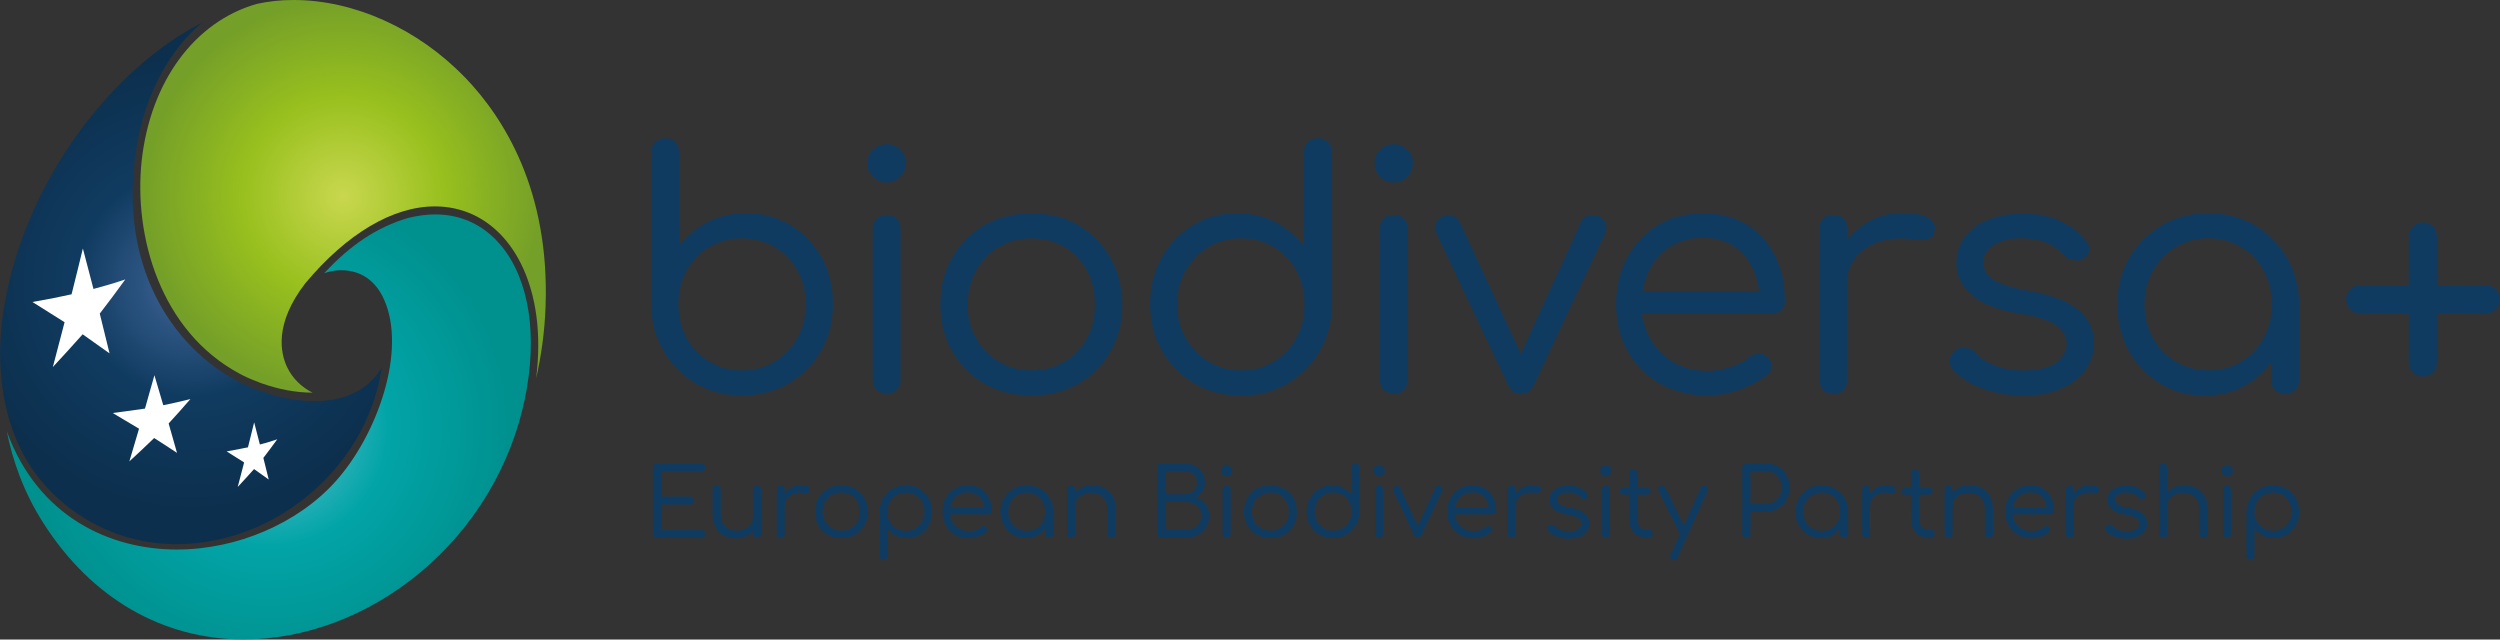 <svg width="172" height="44" viewBox="0 0 172 44" fill="none" xmlns="http://www.w3.org/2000/svg">
<rect x="0" y="0" width="172" height="44" fill="#333333" stroke="none"/>
<g clip-path="url(#clip0_358_71)">
<path d="M31.98 5.32C28.765 1.984 24.364 0 20.203 0C19.33 0 18.488 0.088 17.686 0.264C13.397 1.472 10.351 5.608 9.75 11.04C9.181 16.232 11.033 22.776 16.46 25.696C16.797 25.88 17.021 26 17.983 26.368C19.217 26.8 20.34 27.008 21.502 27.016C20.749 26.64 20.123 26.032 19.755 25.264C19.298 24.304 18.849 22.28 21.013 19.48C23.867 16.072 27.026 14.2 29.919 14.2C33.679 14.2 36.437 17.312 36.95 22.128C37.046 23.064 37.094 24.4 36.886 26.024C37.223 24.552 37.471 22.904 37.535 21.088C37.824 13.104 34.673 8.104 31.98 5.312V5.32Z" fill="url(#paint0_radial_358_71)"/>
<path d="M34.497 16.928C33.335 15.504 31.763 14.752 29.944 14.752C29.342 14.752 28.701 14.84 28.06 15C25.959 15.624 24.132 16.824 22.304 18.8C22.625 18.68 22.993 18.6 23.394 18.592H23.466C24.813 18.592 25.831 19.288 26.424 20.608C27.996 24.12 25.967 29.912 23.089 33.12C20.484 36.016 16.299 37.808 12.163 37.808C7.585 37.808 2.615 35.576 0.467 29.672C0.868 31.664 1.605 33.84 3.008 36.024C6.295 41.16 11.185 43.992 16.764 43.992C21.013 43.992 25.326 42.36 28.893 39.4C32.589 36.336 35.154 32.08 36.116 27.416C37.006 23.096 36.421 19.272 34.497 16.92V16.928Z" fill="url(#paint1_radial_358_71)"/>
<path d="M25.615 26.136C24.685 27.096 23.306 27.6 21.631 27.6C20.356 27.6 18.953 27.312 17.462 26.736C17.069 26.568 16.572 26.36 16.212 26.16C12.259 24.032 8.355 18.952 9.253 11.096C9.718 7.024 11.442 3.6 13.919 1.544C7.714 4.712 1.67 12.456 0.259 21.24C-0.054 23.184 -0.086 25.168 0.235 27.112C0.628 29.472 1.622 32.384 4.451 34.688C6.656 36.488 9.317 37.44 12.155 37.44C15.939 37.44 19.699 35.792 22.465 32.912C24.533 30.76 25.84 28.112 26.264 25.272C26.088 25.592 25.864 25.88 25.615 26.136Z" fill="url(#paint2_radial_358_71)"/>
<path d="M3.625 25.264C4.251 24.592 5.076 23.688 5.686 23C6.239 23.392 6.984 23.912 7.537 24.312C7.337 23.488 7.064 22.4 6.864 21.576C7.401 20.88 8.107 19.944 8.62 19.224C7.946 19.456 7.217 19.672 6.431 19.88C6.215 19.048 5.926 17.928 5.702 17.096C5.469 18.04 5.165 19.304 4.924 20.248C4.074 20.44 3.176 20.616 2.23 20.776C2.896 21.192 3.778 21.744 4.443 22.168C4.203 23.096 3.874 24.336 3.633 25.264H3.625Z" fill="white"/>
<path d="M10.616 30.143C11.089 30.447 11.714 30.847 12.179 31.159C12.011 30.551 11.778 29.743 11.602 29.135C12.059 28.639 12.66 27.967 13.101 27.455C12.516 27.607 11.89 27.743 11.233 27.879C11.049 27.263 10.808 26.431 10.624 25.815C10.431 26.503 10.175 27.423 9.974 28.111C9.309 28.207 8.419 28.335 7.754 28.415C8.299 28.743 9.021 29.175 9.566 29.495C9.365 30.167 9.101 31.071 8.9 31.743C9.421 31.263 10.103 30.631 10.608 30.135L10.616 30.143Z" fill="white"/>
<path d="M17.878 30.576C17.758 30.12 17.606 29.512 17.486 29.056C17.357 29.576 17.189 30.264 17.061 30.776C16.62 30.864 16.035 30.984 15.594 31.056C15.954 31.28 16.436 31.584 16.796 31.816C16.66 32.32 16.492 33 16.355 33.504C16.692 33.136 17.149 32.648 17.478 32.272C17.782 32.488 18.183 32.768 18.488 32.992C18.375 32.544 18.231 31.952 18.119 31.504C18.408 31.12 18.8 30.616 19.073 30.224C18.704 30.352 18.303 30.472 17.878 30.584V30.576Z" fill="white"/>
<path d="M54.387 15.488C53.481 14.944 52.463 14.664 51.316 14.664C50.354 14.664 49.472 14.872 48.679 15.28C47.885 15.696 47.228 16.24 46.715 16.912V10.48C46.715 10.176 46.627 9.944 46.458 9.768C46.282 9.592 46.057 9.512 45.769 9.512C45.48 9.512 45.248 9.6 45.071 9.768C44.887 9.944 44.799 10.176 44.799 10.48V20.992C44.815 22.16 45.095 23.216 45.649 24.152C46.194 25.088 46.939 25.832 47.869 26.384C48.799 26.936 49.857 27.208 51.028 27.208C52.198 27.208 53.304 26.936 54.242 26.384C55.18 25.84 55.926 25.088 56.479 24.144C57.024 23.2 57.305 22.128 57.305 20.928C57.305 19.728 57.048 18.68 56.527 17.728C56.006 16.784 55.3 16.04 54.395 15.488H54.387ZM54.852 23.256C54.467 23.936 53.946 24.48 53.28 24.88C52.615 25.28 51.869 25.48 51.028 25.48C50.186 25.48 49.472 25.28 48.807 24.88C48.134 24.48 47.613 23.944 47.236 23.256C46.859 22.576 46.675 21.8 46.675 20.928C46.675 20.056 46.859 19.296 47.236 18.608C47.613 17.92 48.134 17.376 48.807 16.984C49.472 16.592 50.218 16.4 51.028 16.4C51.837 16.4 52.623 16.592 53.28 16.984C53.946 17.376 54.467 17.912 54.852 18.608C55.236 19.296 55.429 20.072 55.429 20.928C55.429 21.784 55.236 22.576 54.852 23.256Z" fill="#103B60"/>
<path d="M61.008 9.92C60.648 9.92 60.335 10.04 60.071 10.288C59.806 10.536 59.678 10.848 59.678 11.224C59.678 11.6 59.806 11.912 60.062 12.168C60.319 12.424 60.624 12.552 60.984 12.552C61.345 12.552 61.658 12.424 61.922 12.168C62.187 11.912 62.315 11.6 62.315 11.224C62.315 10.848 62.187 10.536 61.922 10.288C61.658 10.04 61.353 9.92 61.008 9.92Z" fill="#103B60"/>
<path d="M61.008 14.784C60.719 14.784 60.487 14.872 60.311 15.04C60.134 15.216 60.038 15.448 60.038 15.752V26.128C60.038 26.416 60.126 26.648 60.311 26.824C60.495 27 60.727 27.096 61.008 27.096C61.289 27.096 61.521 27.008 61.697 26.824C61.874 26.648 61.954 26.408 61.954 26.128V15.752C61.954 15.448 61.866 15.216 61.697 15.04C61.529 14.864 61.297 14.784 61.008 14.784Z" fill="#103B60"/>
<path d="M74.172 15.48C73.242 14.936 72.168 14.672 70.965 14.672C69.763 14.672 68.665 14.944 67.727 15.48C66.789 16.024 66.043 16.76 65.506 17.712C64.961 18.656 64.696 19.736 64.696 20.952C64.696 22.168 64.969 23.224 65.506 24.168C66.051 25.112 66.789 25.856 67.727 26.4C68.665 26.944 69.747 27.208 70.965 27.208C72.184 27.208 73.242 26.936 74.18 26.4C75.118 25.856 75.863 25.12 76.4 24.168C76.945 23.224 77.21 22.152 77.21 20.952C77.194 19.736 76.913 18.656 76.376 17.712C75.831 16.768 75.102 16.024 74.164 15.48H74.172ZM74.773 23.28C74.404 23.96 73.891 24.496 73.226 24.888C72.561 25.28 71.815 25.472 70.973 25.472C70.132 25.472 69.378 25.28 68.721 24.888C68.055 24.496 67.534 23.96 67.149 23.28C66.765 22.6 66.572 21.824 66.572 20.952C66.572 20.08 66.765 19.304 67.149 18.608C67.534 17.92 68.055 17.376 68.721 16.984C69.386 16.592 70.132 16.4 70.973 16.4C71.815 16.4 72.569 16.592 73.226 16.984C73.891 17.376 74.404 17.912 74.773 18.608C75.142 19.296 75.326 20.08 75.326 20.952C75.326 21.824 75.142 22.6 74.773 23.28Z" fill="#103B60"/>
<path d="M90.67 9.512C90.381 9.512 90.149 9.6 89.972 9.768C89.788 9.944 89.7 10.176 89.7 10.48V16.92C89.187 16.248 88.537 15.704 87.752 15.288C86.966 14.872 86.084 14.672 85.122 14.672C83.976 14.672 82.958 14.944 82.052 15.496C81.146 16.048 80.433 16.792 79.912 17.736C79.382 18.68 79.126 19.744 79.126 20.936C79.126 22.128 79.398 23.208 79.952 24.152C80.497 25.096 81.25 25.848 82.196 26.392C83.142 26.944 84.209 27.216 85.403 27.216C86.597 27.216 87.632 26.944 88.561 26.392C89.491 25.848 90.237 25.104 90.782 24.16C91.327 23.224 91.624 22.168 91.648 21V10.48C91.648 10.176 91.56 9.944 91.375 9.768C91.191 9.592 90.958 9.512 90.678 9.512H90.67ZM89.179 23.256C88.802 23.936 88.281 24.48 87.624 24.88C86.958 25.28 86.221 25.48 85.387 25.48C84.553 25.48 83.816 25.28 83.15 24.88C82.485 24.48 81.964 23.944 81.571 23.256C81.178 22.576 80.986 21.8 80.986 20.928C80.986 20.056 81.178 19.296 81.571 18.608C81.964 17.92 82.485 17.376 83.15 16.984C83.816 16.592 84.553 16.4 85.387 16.4C86.221 16.4 86.958 16.592 87.624 16.984C88.289 17.376 88.802 17.912 89.179 18.608C89.555 19.296 89.74 20.072 89.74 20.928C89.74 21.784 89.555 22.576 89.179 23.256Z" fill="#103B60"/>
<path d="M95.896 14.784C95.607 14.784 95.375 14.872 95.198 15.04C95.022 15.216 94.926 15.448 94.926 15.752V26.128C94.926 26.416 95.014 26.648 95.198 26.824C95.383 27.008 95.615 27.096 95.896 27.096C96.176 27.096 96.409 27.008 96.585 26.824C96.762 26.648 96.842 26.408 96.842 26.128V15.752C96.842 15.448 96.754 15.216 96.585 15.04C96.409 14.864 96.184 14.784 95.896 14.784Z" fill="#103B60"/>
<path d="M95.896 9.92C95.535 9.92 95.223 10.04 94.958 10.288C94.694 10.536 94.565 10.848 94.565 11.224C94.565 11.6 94.694 11.912 94.95 12.168C95.207 12.424 95.511 12.552 95.872 12.552C96.233 12.552 96.546 12.424 96.81 12.168C97.075 11.912 97.203 11.6 97.203 11.224C97.203 10.848 97.075 10.536 96.81 10.288C96.546 10.04 96.241 9.92 95.896 9.92Z" fill="#103B60"/>
<path d="M109.989 14.871C109.764 14.768 109.532 14.752 109.291 14.823C109.051 14.896 108.874 15.047 108.77 15.271L104.626 24.343L100.425 15.271C100.305 15.063 100.136 14.912 99.92 14.832C99.704 14.752 99.479 14.768 99.255 14.887C99.014 15.008 98.854 15.175 98.774 15.383C98.694 15.591 98.701 15.807 98.806 16.015L103.72 26.439C103.928 26.872 104.233 27.096 104.626 27.096C105.051 27.096 105.355 26.88 105.548 26.439L110.446 16.015C110.534 15.807 110.542 15.591 110.47 15.376C110.398 15.159 110.237 14.992 109.997 14.871H109.989Z" fill="#103B60"/>
<path d="M120.162 15.448C119.32 14.928 118.318 14.672 117.164 14.672C116.01 14.672 114.959 14.944 114.062 15.48C113.164 16.024 112.466 16.76 111.953 17.696C111.44 18.632 111.184 19.72 111.184 20.952C111.184 22.184 111.456 23.248 111.993 24.192C112.538 25.136 113.276 25.88 114.23 26.408C115.176 26.944 116.266 27.208 117.501 27.208C118.206 27.208 118.944 27.072 119.697 26.8C120.459 26.528 121.092 26.184 121.605 25.768C121.797 25.6 121.894 25.408 121.886 25.168C121.878 24.928 121.765 24.72 121.557 24.528C121.389 24.392 121.188 24.328 120.956 24.336C120.723 24.336 120.515 24.424 120.338 24.576C120.026 24.848 119.601 25.072 119.064 25.248C118.527 25.424 118.006 25.52 117.493 25.52C116.603 25.52 115.817 25.32 115.136 24.92C114.454 24.52 113.917 23.984 113.524 23.296C113.228 22.776 113.043 22.208 112.971 21.576H121.918C122.174 21.576 122.383 21.496 122.551 21.336C122.719 21.176 122.8 20.976 122.8 20.72C122.8 19.552 122.567 18.504 122.11 17.592C121.653 16.68 121.004 15.96 120.162 15.44V15.448ZM114.927 16.96C115.561 16.56 116.306 16.36 117.164 16.36C117.974 16.36 118.671 16.544 119.248 16.92C119.825 17.296 120.274 17.816 120.587 18.472C120.811 18.944 120.956 19.464 121.02 20.024H113.019C113.1 19.504 113.244 19.024 113.46 18.584C113.805 17.896 114.294 17.352 114.927 16.952V16.96Z" fill="#103B60"/>
<path d="M132.652 14.983C132.251 14.759 131.674 14.648 130.904 14.648C130.015 14.648 129.213 14.855 128.491 15.28C127.93 15.607 127.465 16.023 127.073 16.527V15.727C127.073 15.424 126.992 15.191 126.824 15.031C126.656 14.871 126.423 14.784 126.127 14.784C125.83 14.784 125.59 14.864 125.429 15.031C125.269 15.2 125.181 15.431 125.181 15.727V26.151C125.181 26.456 125.261 26.688 125.429 26.848C125.598 27.015 125.83 27.096 126.127 27.096C126.423 27.096 126.664 27.015 126.824 26.848C126.992 26.68 127.073 26.448 127.073 26.151V19.463C127.073 18.776 127.273 18.183 127.682 17.688C128.091 17.192 128.636 16.84 129.325 16.616C130.015 16.399 130.8 16.352 131.674 16.471C131.915 16.488 132.131 16.495 132.315 16.495C132.5 16.495 132.668 16.456 132.812 16.375C132.957 16.296 133.053 16.136 133.093 15.912C133.197 15.52 133.053 15.216 132.652 14.992V14.983Z" fill="#103B60"/>
<path d="M142.207 20.816C141.55 20.471 140.66 20.2 139.538 20.008C138.728 19.855 138.095 19.688 137.646 19.503C137.197 19.32 136.885 19.104 136.708 18.863C136.532 18.623 136.452 18.335 136.452 18.008C136.452 17.527 136.692 17.136 137.181 16.84C137.67 16.535 138.295 16.392 139.065 16.392C139.682 16.392 140.227 16.48 140.708 16.663C141.189 16.848 141.622 17.136 141.991 17.544C142.167 17.735 142.392 17.855 142.656 17.904C142.921 17.951 143.153 17.904 143.37 17.791C143.578 17.64 143.699 17.448 143.731 17.215C143.763 16.983 143.683 16.759 143.506 16.552C143.057 15.983 142.464 15.527 141.727 15.191C140.989 14.855 140.115 14.688 139.113 14.688C138.319 14.688 137.574 14.816 136.893 15.072C136.211 15.328 135.658 15.711 135.233 16.224C134.808 16.735 134.6 17.375 134.6 18.136C134.6 18.976 134.953 19.695 135.65 20.296C136.347 20.895 137.462 21.328 138.977 21.576C140.147 21.767 140.981 22.04 141.47 22.384C141.959 22.727 142.191 23.16 142.183 23.663C142.167 24.175 141.919 24.608 141.438 24.959C140.957 25.311 140.195 25.488 139.161 25.488C138.456 25.488 137.806 25.367 137.221 25.136C136.636 24.904 136.187 24.599 135.866 24.224C135.69 24.04 135.474 23.936 135.225 23.895C134.977 23.855 134.736 23.927 134.496 24.111C134.287 24.296 134.167 24.512 134.135 24.767C134.103 25.023 134.183 25.247 134.359 25.439C134.888 26.008 135.586 26.448 136.468 26.759C137.349 27.064 138.263 27.224 139.209 27.224C140.155 27.224 141.037 27.064 141.767 26.752C142.496 26.439 143.057 26.008 143.458 25.471C143.859 24.927 144.059 24.32 144.059 23.623C144.059 23.055 143.915 22.535 143.634 22.055C143.346 21.584 142.881 21.175 142.224 20.831L142.207 20.816Z" fill="#103B60"/>
<path d="M155.114 15.488C154.176 14.944 153.118 14.664 151.948 14.664C150.777 14.664 149.695 14.936 148.741 15.488C147.795 16.04 147.042 16.784 146.497 17.728C145.943 18.672 145.671 19.744 145.671 20.944C145.671 22.144 145.935 23.192 146.457 24.144C146.986 25.088 147.699 25.84 148.597 26.384C149.503 26.936 150.521 27.208 151.667 27.208C152.814 27.208 153.744 26.952 154.609 26.432C155.259 26.048 155.804 25.552 156.245 24.96V26.152C156.245 26.44 156.333 26.664 156.517 26.84C156.702 27.016 156.934 27.096 157.215 27.096C157.487 27.096 157.712 27.008 157.904 26.84C158.089 26.664 158.185 26.44 158.185 26.152V20.952C158.169 19.752 157.888 18.68 157.335 17.736C156.782 16.792 156.044 16.048 155.098 15.496L155.114 15.488ZM155.732 23.264C155.355 23.952 154.834 24.496 154.176 24.888C153.511 25.28 152.774 25.472 151.94 25.472C151.106 25.472 150.369 25.28 149.703 24.888C149.038 24.496 148.517 23.96 148.124 23.264C147.731 22.576 147.539 21.8 147.539 20.944C147.539 20.088 147.731 19.296 148.124 18.616C148.517 17.936 149.038 17.392 149.703 16.992C150.369 16.592 151.106 16.392 151.94 16.392C152.774 16.392 153.511 16.592 154.176 16.992C154.842 17.392 155.355 17.928 155.732 18.616C156.108 19.296 156.293 20.072 156.293 20.944C156.293 21.816 156.108 22.576 155.732 23.264Z" fill="#103B60"/>
<path d="M171.708 19.904C171.516 19.72 171.291 19.624 171.019 19.624H167.66V16.272C167.66 16 167.572 15.776 167.387 15.584C167.203 15.4 166.97 15.304 166.69 15.304C166.409 15.304 166.193 15.4 166 15.584C165.808 15.768 165.72 16 165.72 16.272V19.624H162.361C162.088 19.624 161.864 19.72 161.688 19.904C161.503 20.088 161.415 20.32 161.415 20.592C161.415 20.88 161.503 21.112 161.688 21.288C161.864 21.472 162.096 21.56 162.361 21.56H165.72V24.936C165.72 25.208 165.816 25.432 166 25.624C166.185 25.808 166.417 25.904 166.69 25.904C166.979 25.904 167.211 25.808 167.387 25.624C167.564 25.44 167.66 25.208 167.66 24.936V21.56H171.019C171.291 21.56 171.516 21.472 171.708 21.288C171.893 21.112 171.989 20.872 171.989 20.592C171.989 20.32 171.893 20.096 171.708 19.904Z" fill="#103B60"/>
<path d="M48.238 32.416C48.318 32.416 48.382 32.392 48.438 32.344C48.495 32.296 48.519 32.232 48.519 32.16C48.519 32.08 48.495 32.008 48.438 31.96C48.382 31.912 48.318 31.888 48.238 31.888H45.192C45.111 31.888 45.047 31.912 44.991 31.968C44.935 32.024 44.911 32.088 44.911 32.168V36.72C44.911 36.8 44.935 36.864 44.991 36.92C45.047 36.976 45.111 37 45.192 37H48.238C48.318 37 48.382 36.976 48.438 36.928C48.495 36.88 48.519 36.808 48.519 36.728C48.519 36.656 48.495 36.592 48.438 36.544C48.382 36.496 48.318 36.472 48.238 36.472H45.48V34.712H47.476C47.557 34.712 47.629 34.688 47.677 34.632C47.725 34.576 47.757 34.512 47.757 34.432C47.757 34.36 47.733 34.296 47.677 34.24C47.621 34.184 47.557 34.16 47.476 34.16H45.48V32.424H48.238V32.416Z" fill="#103B60"/>
<path d="M52.078 33.416C51.998 33.416 51.925 33.44 51.877 33.488C51.821 33.536 51.797 33.608 51.797 33.688V35.592C51.797 35.768 51.749 35.92 51.653 36.064C51.557 36.2 51.428 36.312 51.26 36.392C51.092 36.472 50.915 36.512 50.707 36.512C50.498 36.512 50.298 36.472 50.13 36.384C49.961 36.304 49.825 36.176 49.729 36.008C49.633 35.84 49.585 35.624 49.585 35.36V33.688C49.585 33.608 49.56 33.544 49.504 33.488C49.448 33.432 49.384 33.408 49.304 33.408C49.224 33.408 49.16 33.432 49.104 33.488C49.047 33.544 49.023 33.608 49.023 33.688V35.36C49.023 35.72 49.096 36.024 49.232 36.28C49.368 36.536 49.56 36.72 49.809 36.848C50.05 36.976 50.322 37.04 50.635 37.04C50.923 37.04 51.18 36.976 51.412 36.848C51.565 36.768 51.685 36.656 51.797 36.536V36.72C51.797 36.8 51.821 36.872 51.877 36.92C51.933 36.968 51.998 37 52.078 37C52.158 37 52.23 36.976 52.278 36.92C52.326 36.864 52.358 36.8 52.358 36.72V33.696C52.358 33.616 52.334 33.544 52.278 33.496C52.222 33.448 52.158 33.424 52.078 33.424V33.416Z" fill="#103B60"/>
<path d="M55.613 33.472C55.501 33.408 55.324 33.376 55.108 33.376C54.851 33.376 54.619 33.44 54.402 33.56C54.234 33.656 54.106 33.792 53.986 33.944V33.696C53.986 33.608 53.962 33.544 53.913 33.496C53.865 33.448 53.801 33.424 53.713 33.424C53.625 33.424 53.561 33.448 53.513 33.496C53.465 33.544 53.44 33.608 53.44 33.696V36.728C53.44 36.816 53.465 36.88 53.513 36.928C53.561 36.976 53.625 37 53.713 37C53.801 37 53.865 36.976 53.913 36.928C53.962 36.88 53.986 36.816 53.986 36.728V34.784C53.986 34.584 54.042 34.408 54.162 34.264C54.282 34.12 54.443 34.016 54.643 33.952C54.843 33.888 55.068 33.872 55.324 33.912C55.397 33.912 55.453 33.912 55.509 33.912C55.565 33.912 55.613 33.904 55.653 33.88C55.693 33.856 55.725 33.808 55.733 33.744C55.765 33.632 55.717 33.544 55.605 33.472H55.613Z" fill="#103B60"/>
<path d="M58.812 33.616C58.54 33.456 58.227 33.384 57.882 33.384C57.538 33.384 57.217 33.464 56.944 33.616C56.672 33.776 56.455 33.992 56.295 34.264C56.135 34.536 56.062 34.856 56.062 35.208C56.062 35.56 56.143 35.872 56.295 36.144C56.455 36.416 56.664 36.632 56.944 36.792C57.217 36.952 57.529 37.024 57.882 37.024C58.235 37.024 58.548 36.944 58.82 36.792C59.093 36.632 59.309 36.416 59.469 36.144C59.63 35.872 59.702 35.56 59.702 35.208C59.702 34.856 59.614 34.544 59.462 34.264C59.301 33.992 59.093 33.776 58.82 33.616H58.812ZM58.989 35.88C58.884 36.08 58.732 36.232 58.54 36.344C58.347 36.456 58.131 36.512 57.882 36.512C57.634 36.512 57.417 36.456 57.225 36.344C57.032 36.232 56.88 36.072 56.768 35.88C56.656 35.688 56.6 35.456 56.6 35.2C56.6 34.944 56.656 34.72 56.768 34.52C56.88 34.32 57.032 34.16 57.225 34.048C57.417 33.936 57.634 33.88 57.882 33.88C58.131 33.88 58.347 33.936 58.54 34.048C58.732 34.16 58.884 34.32 58.989 34.52C59.093 34.72 59.149 34.944 59.149 35.2C59.149 35.456 59.093 35.68 58.989 35.88Z" fill="#103B60"/>
<path d="M63.261 33.624C62.988 33.464 62.675 33.384 62.323 33.384C61.97 33.384 61.673 33.464 61.401 33.624C61.128 33.784 60.912 34 60.751 34.272C60.591 34.544 60.511 34.848 60.503 35.192V38.248C60.503 38.328 60.527 38.4 60.583 38.448C60.639 38.496 60.703 38.528 60.783 38.528C60.864 38.528 60.936 38.504 60.984 38.448C61.032 38.392 61.056 38.328 61.056 38.248V36.376C61.208 36.576 61.393 36.728 61.625 36.848C61.858 36.968 62.114 37.024 62.395 37.024C62.724 37.024 63.028 36.944 63.285 36.784C63.541 36.624 63.75 36.408 63.902 36.136C64.054 35.864 64.126 35.552 64.126 35.208C64.126 34.864 64.046 34.544 63.886 34.272C63.726 34 63.509 33.784 63.237 33.624H63.261ZM63.437 35.888C63.325 36.088 63.172 36.248 62.98 36.36C62.788 36.472 62.571 36.528 62.323 36.528C62.074 36.528 61.874 36.472 61.673 36.36C61.481 36.248 61.329 36.088 61.216 35.888C61.104 35.688 61.056 35.464 61.056 35.216C61.056 34.968 61.112 34.736 61.216 34.536C61.329 34.336 61.481 34.184 61.673 34.064C61.866 33.952 62.082 33.888 62.323 33.888C62.563 33.888 62.788 33.944 62.98 34.064C63.172 34.176 63.325 34.336 63.437 34.536C63.549 34.736 63.605 34.96 63.605 35.216C63.605 35.472 63.549 35.688 63.437 35.888Z" fill="#103B60"/>
<path d="M67.453 33.608C67.205 33.456 66.916 33.384 66.579 33.384C66.243 33.384 65.938 33.464 65.682 33.616C65.425 33.776 65.217 33.992 65.064 34.264C64.912 34.536 64.84 34.848 64.84 35.208C64.84 35.568 64.92 35.872 65.072 36.152C65.233 36.424 65.449 36.64 65.722 36.8C65.994 36.952 66.315 37.032 66.676 37.032C66.884 37.032 67.093 36.992 67.317 36.912C67.541 36.832 67.726 36.736 67.87 36.608C67.926 36.56 67.95 36.504 67.95 36.432C67.95 36.368 67.918 36.304 67.854 36.248C67.806 36.208 67.75 36.192 67.678 36.192C67.614 36.192 67.549 36.216 67.501 36.264C67.413 36.344 67.285 36.408 67.133 36.464C66.98 36.52 66.828 36.544 66.676 36.544C66.419 36.544 66.187 36.488 65.986 36.368C65.786 36.256 65.633 36.096 65.521 35.896C65.433 35.744 65.393 35.576 65.369 35.392H67.958C68.03 35.392 68.095 35.368 68.143 35.32C68.191 35.272 68.215 35.216 68.215 35.144C68.215 34.8 68.151 34.504 68.014 34.232C67.878 33.968 67.694 33.76 67.445 33.608H67.453ZM65.93 34.048C66.115 33.936 66.331 33.872 66.579 33.872C66.812 33.872 67.02 33.928 67.189 34.032C67.357 34.144 67.485 34.288 67.582 34.48C67.646 34.616 67.678 34.768 67.702 34.928H65.385C65.409 34.776 65.441 34.632 65.505 34.512C65.609 34.312 65.746 34.152 65.93 34.04V34.048Z" fill="#103B60"/>
<path d="M71.566 33.624C71.293 33.464 70.989 33.384 70.644 33.384C70.299 33.384 69.987 33.464 69.714 33.624C69.442 33.784 69.225 34 69.065 34.272C68.904 34.544 68.824 34.856 68.824 35.208C68.824 35.56 68.904 35.864 69.057 36.136C69.209 36.408 69.417 36.632 69.682 36.784C69.947 36.936 70.243 37.024 70.572 37.024C70.9 37.024 71.173 36.952 71.43 36.8C71.622 36.688 71.774 36.528 71.903 36.352V36.72C71.903 36.8 71.927 36.872 71.983 36.92C72.039 36.968 72.103 36.992 72.183 36.992C72.263 36.992 72.327 36.968 72.384 36.92C72.44 36.872 72.464 36.8 72.464 36.72V35.208C72.464 34.856 72.376 34.544 72.215 34.272C72.055 34 71.838 33.784 71.566 33.624ZM71.742 35.888C71.63 36.088 71.486 36.248 71.293 36.36C71.101 36.472 70.885 36.528 70.644 36.528C70.403 36.528 70.187 36.472 69.995 36.36C69.802 36.248 69.65 36.088 69.538 35.888C69.425 35.688 69.369 35.464 69.369 35.216C69.369 34.968 69.425 34.736 69.538 34.536C69.65 34.336 69.802 34.184 69.995 34.064C70.187 33.952 70.403 33.888 70.644 33.888C70.885 33.888 71.101 33.944 71.293 34.064C71.486 34.176 71.638 34.336 71.742 34.536C71.855 34.736 71.903 34.96 71.903 35.216C71.903 35.472 71.847 35.688 71.742 35.888Z" fill="#103B60"/>
<path d="M75.967 33.568C75.727 33.44 75.446 33.376 75.141 33.376C74.861 33.376 74.596 33.44 74.364 33.568C74.212 33.656 74.083 33.768 73.971 33.888V33.696C73.971 33.608 73.947 33.544 73.899 33.488C73.851 33.44 73.779 33.416 73.698 33.416C73.618 33.416 73.546 33.44 73.498 33.488C73.442 33.536 73.418 33.608 73.418 33.696V36.72C73.418 36.8 73.442 36.872 73.498 36.92C73.554 36.968 73.618 36.992 73.698 36.992C73.779 36.992 73.851 36.968 73.899 36.92C73.947 36.872 73.971 36.8 73.971 36.72V34.816C73.971 34.64 74.019 34.48 74.115 34.344C74.212 34.208 74.34 34.096 74.508 34.024C74.677 33.952 74.861 33.904 75.061 33.904C75.278 33.904 75.47 33.944 75.638 34.032C75.807 34.12 75.943 34.24 76.039 34.408C76.144 34.576 76.192 34.792 76.192 35.056V36.728C76.192 36.808 76.216 36.872 76.272 36.928C76.328 36.984 76.392 37.008 76.472 37.008C76.552 37.008 76.617 36.984 76.673 36.928C76.729 36.872 76.753 36.808 76.753 36.728V35.056C76.753 34.696 76.681 34.392 76.544 34.136C76.408 33.88 76.216 33.696 75.967 33.568Z" fill="#103B60"/>
<path d="M82.228 34.224C82.436 34.12 82.597 33.984 82.717 33.808C82.837 33.632 82.901 33.424 82.901 33.2C82.901 32.944 82.837 32.712 82.717 32.52C82.589 32.32 82.421 32.168 82.204 32.056C81.988 31.944 81.739 31.888 81.466 31.888H79.879C79.799 31.888 79.735 31.912 79.679 31.968C79.623 32.024 79.599 32.088 79.599 32.168V36.72C79.599 36.8 79.631 36.872 79.687 36.92C79.743 36.976 79.815 37 79.903 37H81.579C81.891 37 82.172 36.936 82.412 36.8C82.653 36.664 82.845 36.488 82.982 36.264C83.118 36.04 83.19 35.776 83.19 35.472C83.19 35.144 83.102 34.872 82.925 34.656C82.749 34.448 82.517 34.304 82.22 34.224H82.228ZM80.168 32.416H81.466C81.723 32.416 81.939 32.48 82.1 32.616C82.26 32.752 82.348 32.944 82.348 33.2C82.348 33.456 82.268 33.656 82.1 33.792C81.931 33.928 81.723 34 81.466 34H80.168V32.416ZM82.509 36C82.421 36.144 82.292 36.256 82.132 36.336C81.972 36.416 81.787 36.456 81.579 36.456H80.16V34.536H81.579C81.787 34.536 81.972 34.576 82.132 34.648C82.292 34.728 82.412 34.832 82.509 34.968C82.597 35.104 82.645 35.272 82.645 35.464C82.645 35.672 82.597 35.848 82.509 36Z" fill="#103B60"/>
<path d="M84.393 33.416C84.313 33.416 84.241 33.44 84.192 33.488C84.136 33.536 84.112 33.608 84.112 33.696V36.712C84.112 36.792 84.136 36.864 84.192 36.912C84.249 36.968 84.313 36.992 84.393 36.992C84.473 36.992 84.545 36.968 84.593 36.912C84.641 36.856 84.665 36.792 84.665 36.712V33.696C84.665 33.608 84.641 33.544 84.593 33.488C84.545 33.44 84.473 33.416 84.393 33.416Z" fill="#103B60"/>
<path d="M84.393 32C84.288 32 84.2 32.04 84.12 32.112C84.04 32.184 84.008 32.272 84.008 32.384C84.008 32.496 84.048 32.584 84.12 32.656C84.192 32.728 84.28 32.768 84.393 32.768C84.505 32.768 84.585 32.728 84.665 32.656C84.745 32.584 84.777 32.488 84.777 32.384C84.777 32.28 84.737 32.184 84.665 32.112C84.585 32.04 84.497 32 84.401 32H84.393Z" fill="#103B60"/>
<path d="M88.337 33.616C88.064 33.456 87.751 33.384 87.407 33.384C87.062 33.384 86.741 33.464 86.469 33.616C86.196 33.776 85.98 33.992 85.819 34.264C85.659 34.536 85.587 34.856 85.587 35.208C85.587 35.56 85.667 35.872 85.819 36.144C85.98 36.416 86.188 36.632 86.469 36.792C86.741 36.952 87.054 37.024 87.407 37.024C87.759 37.024 88.072 36.944 88.345 36.792C88.617 36.632 88.834 36.416 88.994 36.144C89.154 35.872 89.226 35.56 89.226 35.208C89.226 34.856 89.138 34.544 88.986 34.264C88.834 33.984 88.617 33.776 88.345 33.616H88.337ZM88.513 35.88C88.409 36.08 88.256 36.232 88.064 36.344C87.872 36.456 87.655 36.512 87.407 36.512C87.158 36.512 86.942 36.456 86.749 36.344C86.557 36.232 86.405 36.072 86.292 35.88C86.18 35.688 86.124 35.456 86.124 35.2C86.124 34.944 86.18 34.72 86.292 34.52C86.405 34.32 86.557 34.16 86.749 34.048C86.942 33.936 87.158 33.88 87.407 33.88C87.655 33.88 87.872 33.936 88.064 34.048C88.256 34.16 88.409 34.32 88.513 34.52C88.617 34.72 88.673 34.944 88.673 35.2C88.673 35.456 88.617 35.68 88.513 35.88Z" fill="#103B60"/>
<path d="M93.251 31.88C93.17 31.88 93.098 31.904 93.05 31.952C92.994 32 92.97 32.072 92.97 32.16V34.032C92.818 33.832 92.633 33.68 92.401 33.56C92.168 33.44 91.92 33.384 91.639 33.384C91.311 33.384 91.006 33.464 90.749 33.624C90.493 33.784 90.276 34 90.124 34.272C89.972 34.544 89.892 34.856 89.892 35.2C89.892 35.544 89.972 35.864 90.132 36.136C90.292 36.408 90.509 36.632 90.781 36.784C91.054 36.944 91.367 37.024 91.711 37.024C92.056 37.024 92.361 36.944 92.633 36.784C92.906 36.624 93.122 36.408 93.283 36.136C93.443 35.864 93.523 35.56 93.539 35.216V32.16C93.539 32.072 93.515 32.008 93.459 31.952C93.403 31.904 93.339 31.88 93.258 31.88H93.251ZM92.818 35.872C92.705 36.072 92.561 36.224 92.369 36.344C92.176 36.456 91.96 36.52 91.719 36.52C91.479 36.52 91.262 36.464 91.07 36.344C90.878 36.232 90.725 36.072 90.613 35.872C90.501 35.672 90.445 35.448 90.445 35.192C90.445 34.936 90.501 34.72 90.613 34.52C90.725 34.32 90.878 34.16 91.07 34.048C91.262 33.936 91.479 33.88 91.719 33.88C91.96 33.88 92.176 33.936 92.369 34.048C92.561 34.16 92.713 34.32 92.818 34.52C92.93 34.72 92.978 34.944 92.978 35.192C92.978 35.44 92.922 35.672 92.818 35.872Z" fill="#103B60"/>
<path d="M94.886 33.416C94.806 33.416 94.734 33.44 94.686 33.488C94.629 33.536 94.606 33.608 94.606 33.696V36.712C94.606 36.792 94.629 36.864 94.686 36.912C94.742 36.96 94.806 36.992 94.886 36.992C94.966 36.992 95.038 36.968 95.087 36.912C95.135 36.856 95.159 36.792 95.159 36.712V33.696C95.159 33.608 95.135 33.544 95.087 33.488C95.038 33.44 94.966 33.416 94.886 33.416Z" fill="#103B60"/>
<path d="M94.886 32C94.782 32 94.693 32.04 94.613 32.112C94.533 32.184 94.501 32.272 94.501 32.384C94.501 32.496 94.541 32.584 94.613 32.656C94.685 32.728 94.773 32.768 94.886 32.768C94.998 32.768 95.078 32.728 95.158 32.656C95.239 32.584 95.271 32.488 95.271 32.384C95.271 32.28 95.231 32.184 95.158 32.112C95.078 32.04 94.99 32 94.894 32H94.886Z" fill="#103B60"/>
<path d="M99.095 33.44C99.031 33.408 98.959 33.408 98.895 33.424C98.823 33.448 98.774 33.488 98.742 33.552L97.54 36.192L96.321 33.552C96.289 33.488 96.233 33.448 96.177 33.424C96.113 33.4 96.049 33.408 95.985 33.44C95.912 33.472 95.864 33.52 95.84 33.584C95.816 33.648 95.816 33.704 95.848 33.768L97.275 36.8C97.34 36.928 97.428 36.992 97.54 36.992C97.66 36.992 97.748 36.928 97.804 36.8L99.231 33.768C99.255 33.704 99.263 33.648 99.231 33.584C99.207 33.52 99.159 33.472 99.095 33.44Z" fill="#103B60"/>
<path d="M102.173 33.608C101.924 33.456 101.636 33.384 101.299 33.384C100.962 33.384 100.658 33.464 100.401 33.616C100.145 33.776 99.936 33.992 99.784 34.264C99.632 34.536 99.56 34.848 99.56 35.208C99.56 35.568 99.64 35.872 99.792 36.152C99.952 36.424 100.169 36.64 100.441 36.8C100.714 36.952 101.035 37.032 101.395 37.032C101.604 37.032 101.812 36.992 102.037 36.912C102.261 36.832 102.446 36.736 102.59 36.608C102.646 36.56 102.67 36.504 102.67 36.432C102.67 36.368 102.638 36.304 102.574 36.248C102.526 36.208 102.47 36.192 102.397 36.192C102.325 36.192 102.269 36.216 102.221 36.264C102.133 36.344 102.005 36.408 101.852 36.464C101.7 36.52 101.548 36.544 101.395 36.544C101.139 36.544 100.906 36.488 100.706 36.368C100.506 36.256 100.353 36.096 100.241 35.896C100.153 35.744 100.113 35.576 100.089 35.392H102.678C102.75 35.392 102.814 35.368 102.862 35.32C102.91 35.272 102.935 35.216 102.935 35.144C102.935 34.8 102.87 34.504 102.734 34.232C102.598 33.968 102.413 33.76 102.165 33.608H102.173ZM100.65 34.048C100.834 33.936 101.051 33.872 101.299 33.872C101.532 33.872 101.74 33.928 101.908 34.032C102.077 34.144 102.205 34.288 102.301 34.48C102.365 34.616 102.397 34.768 102.421 34.928H100.105C100.129 34.776 100.161 34.632 100.225 34.512C100.329 34.312 100.465 34.152 100.65 34.04V34.048Z" fill="#103B60"/>
<path d="M105.909 33.472C105.797 33.408 105.62 33.376 105.404 33.376C105.147 33.376 104.915 33.44 104.698 33.56C104.53 33.656 104.402 33.792 104.281 33.936V33.688C104.281 33.6 104.257 33.536 104.209 33.488C104.161 33.44 104.097 33.416 104.009 33.416C103.921 33.416 103.857 33.44 103.808 33.488C103.76 33.536 103.736 33.6 103.736 33.688V36.72C103.736 36.808 103.76 36.872 103.808 36.92C103.857 36.968 103.921 36.992 104.009 36.992C104.097 36.992 104.161 36.968 104.209 36.92C104.257 36.872 104.281 36.808 104.281 36.72V34.776C104.281 34.576 104.338 34.4 104.458 34.256C104.578 34.112 104.738 34.008 104.939 33.944C105.139 33.88 105.364 33.864 105.62 33.904C105.692 33.904 105.748 33.904 105.805 33.904C105.861 33.904 105.909 33.896 105.949 33.872C105.989 33.848 106.021 33.8 106.029 33.736C106.061 33.624 106.013 33.536 105.901 33.464L105.909 33.472Z" fill="#103B60"/>
<path d="M108.803 35.167C108.61 35.063 108.354 34.991 108.025 34.935C107.792 34.895 107.608 34.839 107.472 34.791C107.344 34.735 107.247 34.671 107.199 34.607C107.151 34.535 107.127 34.455 107.127 34.359C107.127 34.223 107.199 34.103 107.344 34.015C107.488 33.927 107.664 33.887 107.889 33.887C108.065 33.887 108.225 33.911 108.37 33.967C108.506 34.023 108.634 34.103 108.746 34.223C108.803 34.279 108.867 34.311 108.939 34.327C109.019 34.343 109.083 34.327 109.147 34.295C109.211 34.255 109.243 34.199 109.251 34.127C109.259 34.055 109.235 33.999 109.187 33.935C109.059 33.767 108.883 33.639 108.666 33.543C108.45 33.447 108.201 33.399 107.905 33.399C107.672 33.399 107.456 33.439 107.255 33.511C107.055 33.583 106.895 33.695 106.774 33.847C106.654 33.999 106.59 34.183 106.59 34.407C106.59 34.655 106.694 34.863 106.895 35.039C107.095 35.215 107.424 35.335 107.865 35.415C108.209 35.471 108.45 35.551 108.586 35.647C108.73 35.751 108.794 35.871 108.794 36.023C108.794 36.175 108.714 36.295 108.578 36.399C108.442 36.503 108.217 36.551 107.913 36.551C107.704 36.551 107.52 36.519 107.352 36.447C107.183 36.383 107.047 36.295 106.959 36.183C106.903 36.127 106.846 36.103 106.774 36.087C106.702 36.079 106.63 36.095 106.558 36.151C106.494 36.207 106.462 36.263 106.454 36.343C106.446 36.423 106.47 36.479 106.518 36.543C106.67 36.711 106.879 36.839 107.135 36.927C107.392 37.015 107.656 37.063 107.929 37.063C108.201 37.063 108.458 37.015 108.674 36.927C108.883 36.839 109.051 36.711 109.163 36.551C109.275 36.391 109.34 36.215 109.34 36.015C109.34 35.847 109.3 35.695 109.211 35.559C109.131 35.423 108.995 35.303 108.803 35.199V35.167Z" fill="#103B60"/>
<path d="M110.478 33.416C110.398 33.416 110.326 33.44 110.277 33.488C110.221 33.536 110.197 33.608 110.197 33.696V36.712C110.197 36.792 110.221 36.864 110.277 36.912C110.334 36.968 110.398 36.992 110.478 36.992C110.558 36.992 110.63 36.968 110.678 36.912C110.726 36.856 110.75 36.792 110.75 36.712V33.696C110.75 33.608 110.726 33.544 110.678 33.488C110.63 33.44 110.558 33.416 110.478 33.416Z" fill="#103B60"/>
<path d="M110.479 32C110.374 32 110.286 32.04 110.206 32.112C110.126 32.184 110.094 32.272 110.094 32.384C110.094 32.496 110.134 32.584 110.206 32.656C110.278 32.728 110.366 32.768 110.479 32.768C110.591 32.768 110.671 32.728 110.751 32.656C110.831 32.584 110.863 32.488 110.863 32.384C110.863 32.28 110.823 32.184 110.751 32.112C110.671 32.04 110.583 32 110.487 32H110.479Z" fill="#103B60"/>
<path d="M113.453 36.44H113.26C113.076 36.44 112.924 36.376 112.803 36.24C112.683 36.104 112.627 35.936 112.627 35.736V34.032H113.308C113.381 34.032 113.445 34.008 113.493 33.968C113.541 33.928 113.565 33.864 113.565 33.8C113.565 33.736 113.541 33.672 113.493 33.624C113.445 33.576 113.381 33.552 113.308 33.552H112.627V32.56C112.627 32.48 112.603 32.408 112.547 32.36C112.491 32.304 112.427 32.28 112.347 32.28C112.266 32.28 112.194 32.304 112.146 32.36C112.098 32.416 112.074 32.48 112.074 32.56V33.552H111.689C111.617 33.552 111.553 33.576 111.505 33.624C111.457 33.672 111.433 33.728 111.433 33.8C111.433 33.872 111.457 33.928 111.505 33.968C111.553 34.008 111.617 34.032 111.689 34.032H112.074V35.736C112.074 35.976 112.122 36.192 112.226 36.384C112.33 36.576 112.467 36.728 112.651 36.832C112.827 36.944 113.036 36.992 113.26 36.992H113.389C113.477 36.992 113.557 36.968 113.613 36.92C113.669 36.872 113.701 36.8 113.701 36.72C113.701 36.64 113.677 36.568 113.629 36.52C113.581 36.472 113.517 36.44 113.445 36.44H113.453Z" fill="#103B60"/>
<path d="M117.348 33.44C117.188 33.368 117.068 33.416 117.004 33.568L115.841 36.152L114.583 33.56C114.551 33.488 114.502 33.44 114.438 33.416C114.374 33.392 114.31 33.4 114.238 33.432C114.166 33.464 114.118 33.512 114.094 33.576C114.07 33.64 114.07 33.704 114.11 33.776L115.577 36.728L114.927 38.168C114.855 38.328 114.895 38.44 115.056 38.512C115.112 38.536 115.152 38.544 115.184 38.544C115.28 38.544 115.352 38.488 115.4 38.376L117.485 33.768C117.557 33.608 117.509 33.496 117.348 33.424V33.44Z" fill="#103B60"/>
<path d="M122.326 32.096C122.078 31.952 121.789 31.88 121.461 31.88H120.146C120.066 31.88 120.002 31.904 119.945 31.96C119.889 32.016 119.865 32.08 119.865 32.16V36.712C119.865 36.792 119.889 36.856 119.945 36.912C120.002 36.968 120.066 36.992 120.146 36.992C120.226 36.992 120.298 36.968 120.354 36.912C120.41 36.856 120.434 36.792 120.434 36.712V35.2H121.461C121.789 35.2 122.078 35.128 122.326 34.984C122.575 34.84 122.767 34.648 122.912 34.4C123.056 34.152 123.128 33.872 123.128 33.552C123.128 33.232 123.056 32.928 122.912 32.68C122.767 32.432 122.575 32.232 122.326 32.088V32.096ZM122.431 34.128C122.334 34.296 122.206 34.424 122.038 34.52C121.869 34.616 121.677 34.664 121.461 34.664H120.434V32.416H121.461C121.677 32.416 121.869 32.464 122.038 32.56C122.206 32.656 122.334 32.792 122.431 32.96C122.527 33.128 122.575 33.328 122.575 33.552C122.575 33.768 122.527 33.952 122.431 34.12V34.128Z" fill="#103B60"/>
<path d="M126.255 33.624C125.983 33.464 125.678 33.384 125.333 33.384C124.989 33.384 124.676 33.464 124.404 33.624C124.131 33.784 123.906 34 123.754 34.272C123.594 34.544 123.514 34.856 123.514 35.208C123.514 35.56 123.594 35.864 123.746 36.136C123.898 36.408 124.107 36.632 124.371 36.784C124.636 36.936 124.933 37.024 125.261 37.024C125.59 37.024 125.863 36.952 126.119 36.8C126.311 36.688 126.464 36.528 126.592 36.352V36.72C126.592 36.8 126.616 36.872 126.672 36.92C126.728 36.968 126.792 36.992 126.873 36.992C126.953 36.992 127.017 36.968 127.073 36.92C127.129 36.872 127.153 36.8 127.153 36.72V35.208C127.153 34.856 127.065 34.544 126.905 34.272C126.744 34 126.528 33.784 126.255 33.624ZM126.432 35.888C126.319 36.088 126.175 36.248 125.983 36.36C125.79 36.472 125.574 36.528 125.333 36.528C125.093 36.528 124.876 36.472 124.684 36.36C124.492 36.248 124.339 36.088 124.227 35.888C124.115 35.688 124.059 35.464 124.059 35.216C124.059 34.968 124.115 34.736 124.227 34.536C124.339 34.336 124.492 34.184 124.684 34.064C124.876 33.952 125.093 33.888 125.333 33.888C125.574 33.888 125.79 33.944 125.983 34.064C126.175 34.176 126.327 34.336 126.432 34.536C126.544 34.736 126.592 34.96 126.592 35.216C126.592 35.472 126.536 35.688 126.432 35.888Z" fill="#103B60"/>
<path d="M130.279 33.472C130.166 33.408 129.99 33.376 129.774 33.376C129.517 33.376 129.285 33.44 129.076 33.56C128.908 33.656 128.78 33.792 128.659 33.944V33.696C128.659 33.608 128.635 33.544 128.587 33.496C128.539 33.448 128.475 33.424 128.387 33.424C128.299 33.424 128.235 33.448 128.186 33.496C128.138 33.544 128.114 33.608 128.114 33.696V36.728C128.114 36.816 128.138 36.88 128.186 36.928C128.235 36.976 128.299 37 128.387 37C128.475 37 128.539 36.976 128.587 36.928C128.635 36.88 128.659 36.816 128.659 36.728V34.784C128.659 34.584 128.715 34.408 128.836 34.264C128.956 34.12 129.116 34.016 129.317 33.952C129.517 33.888 129.742 33.872 129.998 33.912C130.07 33.912 130.126 33.912 130.183 33.912C130.239 33.912 130.287 33.904 130.327 33.88C130.367 33.856 130.399 33.808 130.407 33.744C130.439 33.632 130.391 33.544 130.279 33.472Z" fill="#103B60"/>
<path d="M132.852 36.44H132.66C132.475 36.44 132.323 36.376 132.203 36.24C132.083 36.104 132.026 35.936 132.026 35.736V34.032H132.708C132.78 34.032 132.844 34.008 132.892 33.968C132.94 33.928 132.964 33.864 132.964 33.8C132.964 33.736 132.94 33.672 132.892 33.624C132.844 33.576 132.78 33.552 132.708 33.552H132.026V32.56C132.026 32.48 132.002 32.408 131.946 32.36C131.89 32.304 131.826 32.28 131.746 32.28C131.666 32.28 131.594 32.304 131.546 32.36C131.497 32.416 131.473 32.48 131.473 32.56V33.552H131.089C131.016 33.552 130.952 33.576 130.904 33.624C130.856 33.672 130.832 33.728 130.832 33.8C130.832 33.872 130.856 33.928 130.904 33.968C130.952 34.008 131.016 34.032 131.089 34.032H131.473V35.736C131.473 35.976 131.521 36.192 131.626 36.384C131.73 36.576 131.866 36.728 132.051 36.832C132.227 36.944 132.435 36.992 132.66 36.992H132.788C132.876 36.992 132.956 36.968 133.013 36.92C133.069 36.872 133.101 36.8 133.101 36.72C133.101 36.64 133.077 36.568 133.029 36.52C132.98 36.472 132.916 36.44 132.844 36.44H132.852Z" fill="#103B60"/>
<path d="M136.34 33.568C136.099 33.44 135.818 33.376 135.506 33.376C135.225 33.376 134.961 33.44 134.728 33.568C134.576 33.656 134.448 33.768 134.335 33.888V33.696C134.335 33.608 134.311 33.544 134.263 33.488C134.215 33.44 134.143 33.416 134.063 33.416C133.983 33.416 133.91 33.44 133.862 33.488C133.806 33.536 133.782 33.608 133.782 33.696V36.72C133.782 36.8 133.806 36.872 133.862 36.92C133.919 36.968 133.983 36.992 134.063 36.992C134.143 36.992 134.215 36.968 134.263 36.92C134.311 36.872 134.335 36.8 134.335 36.72V34.816C134.335 34.64 134.383 34.48 134.48 34.344C134.576 34.208 134.704 34.096 134.872 34.024C135.041 33.944 135.225 33.904 135.426 33.904C135.642 33.904 135.834 33.944 136.003 34.032C136.171 34.112 136.307 34.24 136.404 34.408C136.508 34.576 136.556 34.792 136.556 35.056V36.728C136.556 36.808 136.58 36.872 136.636 36.928C136.692 36.984 136.756 37.008 136.837 37.008C136.917 37.008 136.981 36.984 137.037 36.928C137.093 36.872 137.117 36.808 137.117 36.728V35.056C137.117 34.696 137.045 34.392 136.909 34.136C136.764 33.888 136.58 33.696 136.331 33.568H136.34Z" fill="#103B60"/>
<path d="M140.557 33.608C140.308 33.456 140.02 33.384 139.683 33.384C139.346 33.384 139.042 33.464 138.785 33.616C138.529 33.776 138.32 33.992 138.168 34.264C138.016 34.536 137.943 34.848 137.943 35.208C137.943 35.568 138.024 35.872 138.176 36.152C138.336 36.424 138.553 36.64 138.825 36.8C139.098 36.952 139.418 37.032 139.779 37.032C139.988 37.032 140.196 36.992 140.42 36.912C140.645 36.832 140.829 36.736 140.974 36.608C141.03 36.56 141.062 36.504 141.054 36.432C141.054 36.368 141.022 36.304 140.958 36.248C140.909 36.208 140.853 36.192 140.781 36.192C140.709 36.192 140.653 36.216 140.605 36.264C140.509 36.344 140.388 36.408 140.236 36.464C140.084 36.52 139.931 36.544 139.779 36.544C139.523 36.544 139.29 36.488 139.09 36.368C138.889 36.248 138.737 36.096 138.625 35.896C138.537 35.744 138.497 35.576 138.472 35.392H141.062C141.134 35.392 141.198 35.368 141.246 35.32C141.294 35.272 141.318 35.216 141.318 35.144C141.318 34.8 141.254 34.504 141.118 34.232C140.982 33.968 140.797 33.76 140.549 33.608H140.557ZM139.034 34.048C139.218 33.936 139.434 33.872 139.683 33.872C139.915 33.872 140.124 33.928 140.292 34.032C140.461 34.144 140.589 34.288 140.685 34.48C140.749 34.616 140.781 34.768 140.805 34.928H138.488C138.513 34.776 138.545 34.632 138.609 34.512C138.713 34.312 138.849 34.152 139.034 34.04V34.048Z" fill="#103B60"/>
<path d="M144.292 33.472C144.18 33.408 144.004 33.376 143.787 33.376C143.531 33.376 143.298 33.44 143.09 33.56C142.922 33.656 142.793 33.792 142.673 33.944V33.696C142.673 33.608 142.649 33.544 142.601 33.496C142.553 33.448 142.489 33.424 142.4 33.424C142.312 33.424 142.248 33.448 142.2 33.496C142.152 33.544 142.128 33.608 142.128 33.696V36.728C142.128 36.816 142.152 36.88 142.2 36.928C142.248 36.976 142.312 37 142.4 37C142.489 37 142.553 36.976 142.601 36.928C142.649 36.88 142.673 36.816 142.673 36.728V34.784C142.673 34.584 142.729 34.408 142.849 34.264C142.97 34.12 143.13 34.016 143.33 33.952C143.531 33.888 143.755 33.872 144.012 33.912C144.084 33.912 144.14 33.912 144.196 33.912C144.252 33.912 144.3 33.904 144.34 33.88C144.381 33.856 144.413 33.808 144.421 33.744C144.453 33.632 144.405 33.544 144.292 33.472Z" fill="#103B60"/>
<path d="M147.186 35.167C146.994 35.063 146.737 34.991 146.409 34.935C146.176 34.895 145.992 34.839 145.856 34.791C145.727 34.735 145.631 34.671 145.583 34.607C145.535 34.535 145.511 34.455 145.511 34.359C145.511 34.223 145.583 34.103 145.727 34.015C145.872 33.927 146.048 33.887 146.272 33.887C146.449 33.887 146.609 33.911 146.753 33.967C146.89 34.023 147.018 34.103 147.13 34.223C147.186 34.279 147.25 34.311 147.323 34.327C147.403 34.343 147.467 34.327 147.531 34.295C147.595 34.255 147.627 34.199 147.635 34.127C147.643 34.055 147.619 33.999 147.571 33.935C147.443 33.767 147.266 33.639 147.05 33.543C146.834 33.447 146.585 33.399 146.288 33.399C146.056 33.399 145.84 33.439 145.639 33.511C145.439 33.583 145.278 33.695 145.158 33.847C145.038 33.999 144.974 34.183 144.974 34.407C144.974 34.655 145.078 34.863 145.278 35.039C145.479 35.215 145.807 35.335 146.248 35.415C146.593 35.471 146.834 35.551 146.97 35.647C147.114 35.751 147.178 35.871 147.178 36.023C147.178 36.175 147.098 36.295 146.962 36.399C146.826 36.503 146.601 36.551 146.296 36.551C146.088 36.551 145.904 36.519 145.735 36.447C145.567 36.383 145.431 36.295 145.342 36.183C145.286 36.127 145.23 36.103 145.158 36.087C145.086 36.079 145.014 36.095 144.942 36.151C144.878 36.207 144.845 36.263 144.837 36.343C144.829 36.423 144.853 36.479 144.902 36.543C145.054 36.711 145.262 36.839 145.519 36.927C145.775 37.015 146.04 37.063 146.312 37.063C146.585 37.063 146.842 37.015 147.058 36.927C147.266 36.839 147.435 36.711 147.547 36.551C147.659 36.391 147.723 36.215 147.723 36.015C147.723 35.847 147.683 35.695 147.595 35.559C147.515 35.423 147.379 35.303 147.186 35.199V35.167Z" fill="#103B60"/>
<path d="M151.098 33.568C150.858 33.44 150.577 33.376 150.265 33.376C149.984 33.376 149.719 33.44 149.487 33.568C149.335 33.656 149.206 33.768 149.094 33.888V32.168C149.094 32.08 149.07 32.016 149.022 31.96C148.974 31.904 148.902 31.888 148.822 31.888C148.741 31.888 148.669 31.912 148.621 31.96C148.565 32.008 148.541 32.08 148.541 32.168V36.72C148.541 36.8 148.565 36.872 148.621 36.92C148.677 36.968 148.741 36.992 148.822 36.992C148.902 36.992 148.974 36.968 149.022 36.92C149.07 36.872 149.094 36.8 149.094 36.72V34.816C149.094 34.64 149.142 34.48 149.238 34.344C149.335 34.208 149.463 34.096 149.631 34.024C149.8 33.944 149.984 33.904 150.184 33.904C150.401 33.904 150.593 33.944 150.762 34.032C150.93 34.112 151.066 34.24 151.162 34.408C151.267 34.576 151.315 34.792 151.315 35.056V36.728C151.315 36.808 151.339 36.872 151.395 36.928C151.451 36.984 151.515 37.008 151.595 37.008C151.675 37.008 151.74 36.984 151.796 36.928C151.852 36.872 151.876 36.808 151.876 36.728V35.056C151.876 34.696 151.804 34.392 151.667 34.136C151.523 33.888 151.339 33.696 151.09 33.568H151.098Z" fill="#103B60"/>
<path d="M153.222 33.416C153.142 33.416 153.07 33.44 153.022 33.488C152.965 33.536 152.941 33.608 152.941 33.696V36.712C152.941 36.792 152.965 36.864 153.022 36.912C153.078 36.968 153.142 36.992 153.222 36.992C153.302 36.992 153.374 36.968 153.422 36.912C153.47 36.856 153.495 36.792 153.495 36.712V33.696C153.495 33.608 153.47 33.544 153.422 33.488C153.374 33.44 153.302 33.416 153.222 33.416Z" fill="#103B60"/>
<path d="M153.223 32C153.118 32 153.03 32.04 152.95 32.112C152.87 32.184 152.838 32.272 152.838 32.384C152.838 32.496 152.878 32.584 152.95 32.656C153.022 32.728 153.11 32.768 153.223 32.768C153.335 32.768 153.415 32.728 153.495 32.656C153.575 32.584 153.607 32.488 153.607 32.384C153.607 32.28 153.567 32.184 153.495 32.112C153.415 32.04 153.327 32 153.231 32H153.223Z" fill="#103B60"/>
<path d="M157.96 34.272C157.799 34 157.583 33.784 157.31 33.624C157.038 33.464 156.725 33.384 156.372 33.384C156.02 33.384 155.723 33.464 155.451 33.624C155.178 33.784 154.962 34 154.801 34.272C154.641 34.544 154.561 34.848 154.553 35.192V38.248C154.553 38.328 154.577 38.4 154.633 38.448C154.689 38.504 154.753 38.528 154.833 38.528C154.913 38.528 154.986 38.504 155.034 38.448C155.082 38.392 155.106 38.328 155.106 38.248V36.376C155.258 36.576 155.443 36.728 155.675 36.848C155.908 36.968 156.164 37.024 156.445 37.024C156.773 37.024 157.078 36.944 157.334 36.784C157.591 36.624 157.799 36.408 157.952 36.136C158.104 35.864 158.176 35.552 158.176 35.208C158.176 34.864 158.096 34.544 157.936 34.272H157.96ZM157.487 35.88C157.375 36.08 157.222 36.24 157.03 36.352C156.837 36.464 156.621 36.52 156.372 36.52C156.124 36.52 155.924 36.464 155.723 36.352C155.531 36.24 155.378 36.08 155.266 35.88C155.154 35.68 155.106 35.456 155.106 35.208C155.106 34.96 155.162 34.728 155.266 34.528C155.378 34.328 155.531 34.176 155.723 34.056C155.916 33.944 156.132 33.88 156.372 33.88C156.613 33.88 156.837 33.936 157.03 34.056C157.222 34.168 157.375 34.328 157.487 34.528C157.599 34.728 157.655 34.952 157.655 35.208C157.655 35.464 157.599 35.68 157.487 35.88Z" fill="#103B60"/>
</g>
<defs>
<radialGradient id="paint0_radial_358_71" cx="0" cy="0" r="1" gradientUnits="userSpaceOnUse" gradientTransform="translate(23.602 13.512) scale(13.748 13.72)">
<stop stop-color="#C9D74F"/>
<stop offset="0.5" stop-color="#98C01E"/>
<stop offset="1" stop-color="#749F28"/>
</radialGradient>
<radialGradient id="paint1_radial_358_71" cx="0" cy="0" r="1" gradientUnits="userSpaceOnUse" gradientTransform="translate(18.496 29.376) scale(16.426 16.392)">
<stop stop-color="#6EC6D5"/>
<stop offset="0.5" stop-color="#02A4A7"/>
<stop offset="1" stop-color="#00918F"/>
</radialGradient>
<radialGradient id="paint2_radial_358_71" cx="0" cy="0" r="1" gradientUnits="userSpaceOnUse" gradientTransform="translate(13.133 19.488) scale(15.745 15.712)">
<stop stop-color="#416699"/>
<stop offset="0.5" stop-color="#103B60"/>
<stop offset="1" stop-color="#0C2F4D"/>
</radialGradient>
<clipPath id="clip0_358_71">
<rect width="172" height="44" fill="white"/>
</clipPath>
</defs>
</svg>
